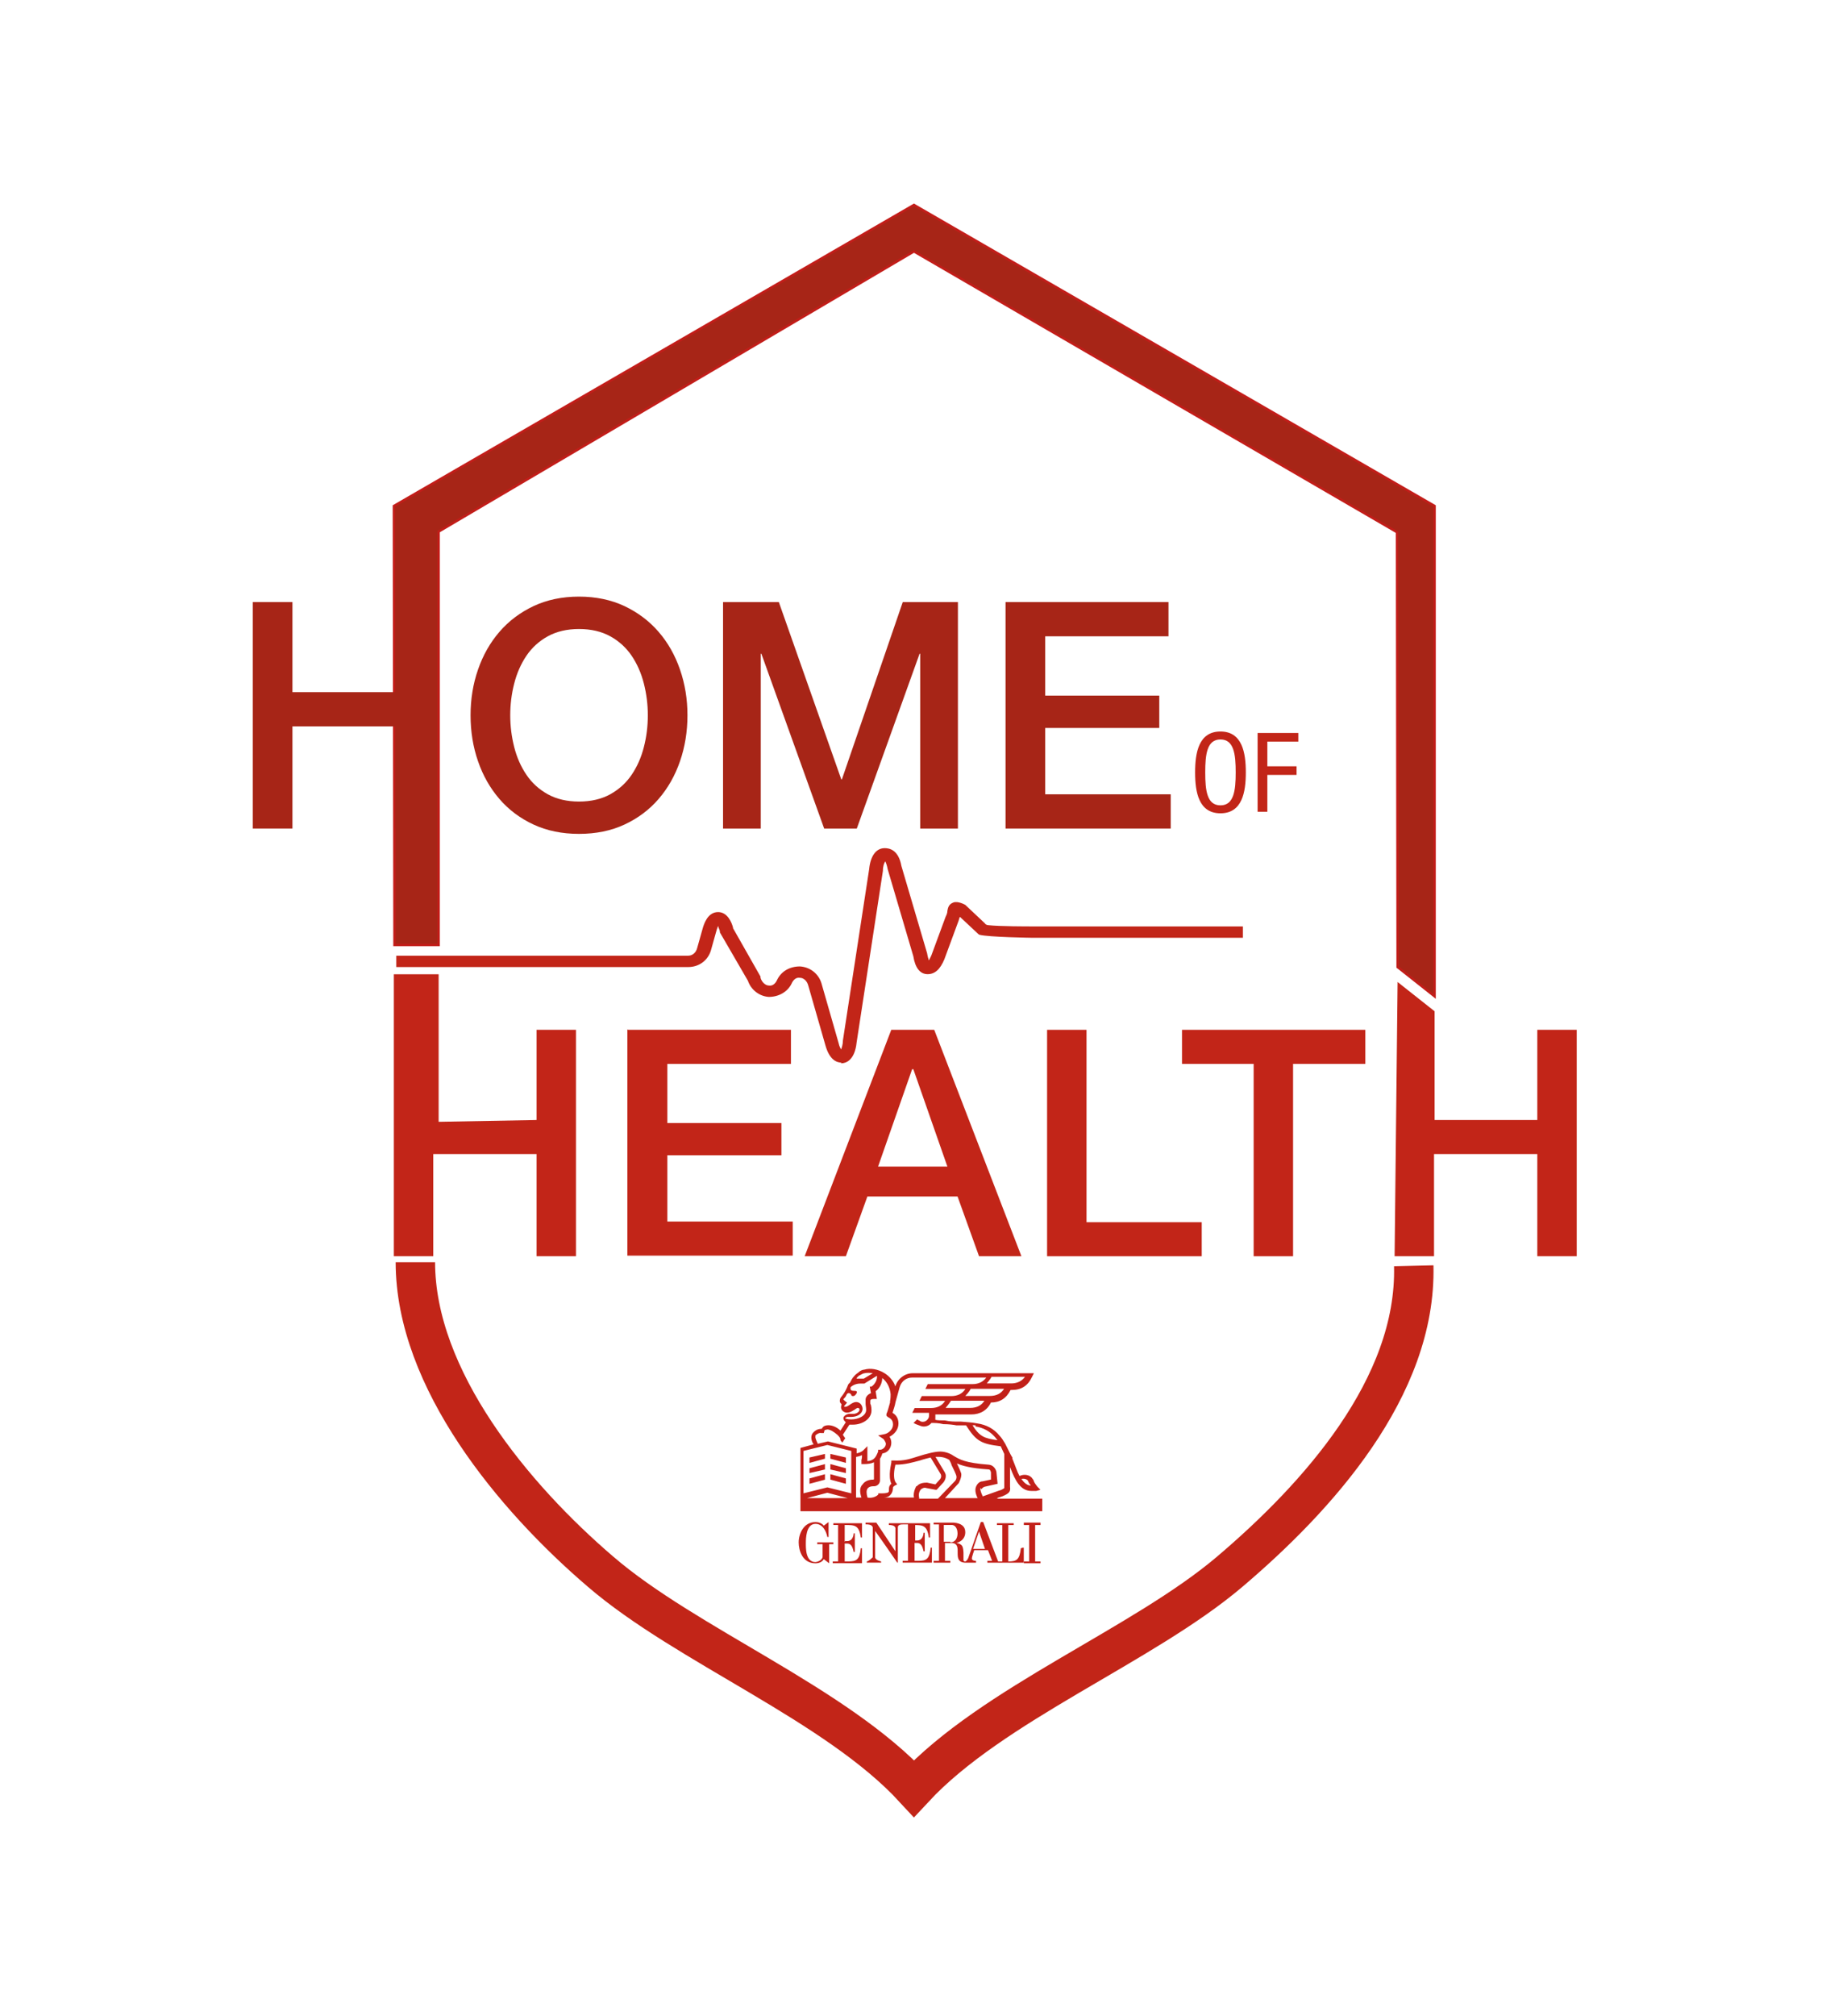 <?xml version="1.0" encoding="UTF-8"?>
<svg id="Ebene_1" data-name="Ebene 1" xmlns="http://www.w3.org/2000/svg" version="1.1" viewBox="0 0 43.864 48.408">
  <defs>
    <style>
      .cls-1, .cls-2, .cls-3 {
        stroke-width: 0px;
      }

      .cls-1, .cls-4 {
        fill: #a72517;
      }

      .cls-2 {
        fill: #c22019;
      }

      .cls-4 {
        stroke: #c21d19;
        stroke-width: .057px;
      }

      .cls-4, .cls-5 {
        stroke-miterlimit: 10;
      }

      .cls-6 {
        isolation: isolate;
      }

      .cls-5 {
        fill: none;
        stroke: #c22518;
        stroke-width: .947px;
      }

      .cls-3 {
        fill: #c22518;
      }
    </style>
  </defs>
  <path class="cls-5" d="M9.978,30.308c0,2.811,2.367,5.651,4.447,7.43,2.066,1.779,5.651,3.17,7.53,5.207,1.893-2.037,5.494-3.428,7.588-5.207,2.094-1.779,4.489-4.418,4.418-7.344"/>
  <polygon class="cls-4" points="34.462 23.925 33.573 23.222 33.559 12.78 21.955 6.038 10.537 12.765 10.537 22.691 9.476 22.691 9.462 12.149 21.955 4.92 34.462 12.149 34.462 23.925"/>
  <g class="cls-6">
    <g class="cls-6">
      <path class="cls-1" d="M6.073,14.457h.952v2.163h2.476v-2.163h.952v5.438h-.952v-2.453h-2.476v2.453h-.952v-5.438Z"/>
      <path class="cls-1" d="M13.909,14.326c.406,0,.771.077,1.093.228.322.153.595.359.819.618s.395.56.514.906c.119.345.179.71.179,1.097,0,.391-.06.759-.179,1.104-.119.346-.291.647-.514.906s-.497.464-.819.614-.687.224-1.093.224-.77-.074-1.093-.224c-.323-.15-.595-.354-.819-.614s-.395-.56-.514-.906c-.12-.345-.179-.713-.179-1.104,0-.387.059-.752.179-1.097.119-.346.291-.647.514-.906s.496-.465.819-.618c.322-.151.686-.228,1.093-.228ZM13.909,15.104c-.289,0-.539.059-.75.175s-.382.273-.514.468c-.132.196-.23.419-.293.667-.064.249-.095.503-.095.762s.032.513.095.762c.063.248.161.471.293.665.132.196.303.352.514.469.211.116.461.175.75.175.29,0,.54-.059.751-.175.21-.118.382-.273.514-.469.132-.195.23-.417.293-.665.064-.249.095-.503.095-.762s-.032-.513-.095-.762c-.063-.248-.161-.471-.293-.667-.132-.195-.304-.352-.514-.468-.211-.116-.461-.175-.751-.175Z"/>
      <path class="cls-1" d="M17.368,14.457h1.341l1.5,4.257h.015l1.462-4.257h1.325v5.438h-.906v-4.197h-.015l-1.508,4.197h-.784l-1.508-4.197h-.015v4.197h-.906v-5.438Z"/>
      <path class="cls-1" d="M24.154,14.457h3.915v.822h-2.962v1.425h2.741v.776h-2.741v1.593h3.016v.822h-3.968v-5.438Z"/>
    </g>
  </g>
  <g class="cls-6">
    <g class="cls-6">
      <path class="cls-3" d="M29.927,18.547c0,.476-.088.982-.609.982-.522,0-.609-.506-.609-.982s.087-.982.609-.982c.521,0,.609.506.609.982ZM28.952,18.547c0,.437.042.791.366.791.322,0,.366-.354.366-.791s-.043-.791-.366-.791c-.324,0-.366.354-.366.791Z"/>
      <path class="cls-3" d="M30.21,17.601h.978v.207h-.744v.593h.702v.207h-.702v.884h-.234v-1.891Z"/>
    </g>
  </g>
  <g>
    <path class="cls-3" d="M9.476,23.394h1.061v3.543l2.352-.043v-2.166h.947v5.436h-.947v-2.453h-2.481v2.453h-.947v-6.77h.014Z"/>
    <path class="cls-3" d="M15.084,24.728h3.916v.818h-2.969v1.42h2.74v.774h-2.74v1.592h3.012v.818h-3.973v-5.436l.014.014Z"/>
    <path class="cls-3" d="M21.424,24.728h1.018l2.094,5.436h-1.018l-.516-1.434h-2.166l-.516,1.434h-.99l2.08-5.436h.014ZM21.094,28.012h1.664l-.818-2.338h-.029l-.818,2.338Z"/>
    <path class="cls-3" d="M25.153,24.728h.947v4.619h2.768v.818h-3.715v-5.436Z"/>
    <path class="cls-3" d="M28.395,24.728h4.403v.818h-1.736v4.619h-.947v-4.619h-1.721v-.818Z"/>
    <path class="cls-3" d="M33.573,23.58l.889.703v2.611h2.467v-2.166h.947v5.436h-.947v-2.453h-2.481v2.453h-.947l.072-6.598v.014Z"/>
  </g>
  <path class="cls-3" d="M20.19,25.531h.029c.1,0,.316-.072.359-.502l.631-4.117c0-.115.029-.186.057-.23.014.029.043.1.057.186l.617,2.094c.043.273.158.43.344.43.172,0,.301-.115.402-.359l.344-.932s.014-.057.029-.086l.43.402s.029.029.043.029c.215.057,1.248.072,1.262.072h5.063v-.273h-5.063c-.115,0-.789,0-1.047-.029-.029,0-.072-.014-.086-.043l-.473-.445s-.172-.1-.287-.057-.129.129-.143.201c0,.043-.014.086-.043.143l-.344.932s-.043.086-.057.115c-.014-.043-.029-.086-.043-.172l-.617-2.094c-.072-.402-.301-.43-.402-.43-.215,0-.344.201-.373.502l-.631,4.117c0,.1-.029.172-.043.215-.014-.029-.043-.072-.057-.143l-.416-1.449c-.072-.23-.273-.387-.516-.402-.244,0-.445.115-.545.316-.043.1-.115.158-.201.143-.086,0-.172-.086-.201-.186v-.029l-.66-1.162v-.014c-.029-.115-.129-.373-.359-.373h0c-.258,0-.344.301-.373.402l-.129.459c-.029.115-.115.186-.215.186h-7.014v.273h7.014c.258,0,.473-.158.545-.402l.129-.459s.029-.1.043-.129c0,.029.029.072.043.129v.029l.674,1.162c.072.215.273.373.502.387.23,0,.445-.115.545-.316.043-.1.115-.158.201-.143.086,0,.172.072.201.186l.416,1.449c.1.344.273.402.387.402"/>
  <g>
    <g>
      <path class="cls-2" d="M20.291,37.02v-.402c.244,0,.344,0,.387.301h.029v-.344h-.689v.043h.115v.875h-.129v.043h.703v-.359h-.029c-.029.273-.1.316-.301.316h-.086v-.43h.057c.086,0,.129.057.158.201h.029v-.445h-.029s0,.186-.158.186h-.043l-.014.014Z"/>
      <path class="cls-2" d="M20.018,37.035h-.387v.043h.129v.316c-.029.086-.143.115-.172.115-.244,0-.23-.359-.23-.459,0-.086,0-.459.23-.459.172,0,.258.172.287.316h.029v-.359l-.115.086s-.057-.086-.201-.086c-.287,0-.402.287-.402.488,0,.186.086.502.402.502.1,0,.172-.043.201-.1l.129.1v-.459h.1v-.043Z"/>
      <path class="cls-2" d="M23.375,37.192l.143-.416.143.416h-.287ZM22.83,37.02h-.158v-.402h.201c.115.014.129.158.129.201,0,.1-.043.215-.172.215M24.522,37.178c-.029.273-.1.316-.301.316h0v-.875h.129v-.043h-.402v.043h.129v.875h-.1l-.359-.947h-.057l-.301.861s-.029.072-.072.086c-.043,0-.043-.029-.043-.029v-.172s0-.143-.043-.186c-.057-.057-.143-.057-.129-.057,0,0,.215-.043.215-.258,0-.143-.1-.215-.273-.23h-.488v.043h.129v.875h-.129v.043h.402v-.043h-.129v-.43h.172c.287.029-.043.473.33.473h.244v-.043s-.1,0-.1-.057c0-.043.057-.201.057-.201h.33l.1.258h-.115v.043h.875v-.359h-.029l-.043.014Z"/>
      <path class="cls-2" d="M21.926,36.619c.244,0,.344,0,.387.301h.029v-.344h-.99v.043h.029s.115,0,.129.072v.559l-.459-.689h-.258v.043h.043s.115,0,.129.072v.717s-.1.1-.143.1h0v.029h.344v-.029s-.143-.029-.143-.1v-.631c.186.258.531.76.531.76h.014v-.846c0-.072.086-.072.129-.072h.115v.875h-.129v.043h.703v-.359h-.029c-.029.273-.1.316-.301.316h-.086v-.43h.057c.086,0,.129.057.158.201h.029v-.445h-.029s0,.186-.158.186h-.043v-.402l-.057.029Z"/>
    </g>
    <polygon class="cls-2" points="24.995 36.619 24.995 36.561 24.594 36.561 24.594 36.619 24.723 36.619 24.723 37.493 24.594 37.493 24.594 37.537 24.995 37.537 24.995 37.493 24.866 37.493 24.866 36.619 24.995 36.619"/>
    <path class="cls-2" d="M23.576,35.758s.029-.043.072-.057l.316-.072-.029-.287h0s-.029-.158-.186-.172c-.574-.043-.703-.129-.846-.215h0c-.143-.1-.301-.1-.316-.1-.158,0-.373.072-.387.072-.043.014-.1.029-.143.043-.186.057-.33.115-.602.1h-.043v.043c0,.029-.086.33,0,.516-.057.043-.057.1-.057.115,0,.057,0,.072-.014.086-.029.029-.129.029-.215.029h-.029v.029c-.072.072-.186.086-.258.072-.029-.1-.029-.172,0-.215.043-.057.115-.057.143-.057h.014c.072,0,.143-.057.143-.143v-.516s.043-.072.057-.129c.129-.014.215-.129.215-.258,0-.043-.014-.1-.043-.143.115-.057.215-.172.215-.316s-.072-.215-.143-.258c.014-.057.057-.158.072-.258l.1-.359c.043-.143.158-.23.301-.23h1.779c-.072.1-.186.158-.33.158h-1.076l-.057.115h.961c-.072.115-.186.172-.344.172h-.703l-.057.115h.617c-.072.115-.186.172-.344.172h-.387l-.057.115h.402v.072c0,.072-.072.143-.143.143-.029,0-.057,0-.086-.029-.014,0-.029-.014-.057-.029l-.086.086s.029.014.057.029c.086.029.129.057.186.057.072,0,.143-.029.186-.086.072,0,.172,0,.287.029.129,0,.244.014.316.029h.23c.244.387.373.445.832.502.029.057.057.129.086.186v.76h0v.057c-.014.014-.086.057-.115.057l-.402.143s-.072-.143-.057-.201M23.489,35.973h-.789l.33-.359s.086-.158.057-.244c-.014-.043-.057-.143-.1-.23.129.057.33.115.746.143.043,0,.057.014.072.072v.172l-.201.043c-.072,0-.129.057-.158.129-.029.072-.014.158.029.258M22.084,35.973c-.029-.086,0-.158.029-.201.043-.043.1-.057.129-.043l.23.043h.029l.158-.172h0s.115-.129.029-.258l-.215-.359h.1s.115,0,.23.072c.014.029.043.072.057.129.043.086.1.201.115.258,0,.014.014.057-.029.115l-.416.43h-.459l.014-.014ZM22.012,35.686s-.086.143-.057.273h-.732c.086,0,.143-.029.172-.072.043-.043.057-.115.057-.172,0,0,0-.014.043-.043l.057-.029-.043-.057c-.057-.1-.029-.301,0-.416h0c.244,0,.416-.057.588-.1.043-.014.086-.029.143-.043h0l.115-.029.244.402h0s.029.057-.014.115l-.115.129-.201-.043h0c-.086,0-.186.014-.244.086M20.707,35.658c-.057.072-.057.172-.014.301h-.129v-.975s.086-.014.143-.043c0,.043,0,.072-.014.115v.1h.057c.1,0,.186-.014.244-.043v.402s0,.014-.014.014h-.014c-.1,0-.201.043-.244.115M20.449,35.858l-.574-.143-.574.143v-1.018l.574-.143.574.143v1.018ZM19.387,35.973l.488-.129.488.129h-.99.014ZM19.588,34.467s.072-.072.143-.057h.057l.014-.043s0-.029.014-.029.043-.014.057-.014c.072,0,.158.057.244.129.029.029.057.057.072.1v.029l.043.057c.029-.029.043-.072.072-.1h0s-.014-.029-.029-.043h0s-.014-.029-.029-.043l.158-.244h.086c.215,0,.445-.129.445-.344h0s0-.115-.029-.158v-.072c0-.029.029-.043.086-.043h.072l-.029-.186c.1-.072.158-.201.158-.316.115.086.186.23.201.387,0,.043,0,.1-.014.172v.029h0c-.029.1-.057.215-.086.273v.043l.029.029c.086.043.129.086.129.186,0,.115-.115.215-.215.23l-.143.029.129.086s.057.072.057.115c0,.072-.072.143-.143.143h-.043v.043c-.057.143-.1.215-.258.23v-.359l-.1.1c-.029.029-.086.057-.158.072v-.115l-.689-.172-.244.057s-.072-.143-.057-.172M20.334,34.037s0-.014.014-.014h.1c.129,0,.258-.057.273-.186,0-.086-.057-.172-.158-.172-.043,0-.1.029-.158.072-.043.029-.072.043-.1.043-.014,0-.029,0-.029-.014h0l.072-.086-.057-.043-.029-.029v-.014c.029-.029.057-.057.072-.1.014-.029.029-.043.057-.043s.057.029.057.043.014.029.043.029.043-.014.057-.029c0,0,.057-.057.029-.086-.029-.029-.172.029-.143-.1h0s.086-.086.23-.086h.1l.301-.186h0c.014.086-.043.201-.129.258h-.043l.029.158c-.072.029-.129.086-.129.158v.1c0,.043.014.086.014.143,0,.143-.186.23-.359.23h0s-.115,0-.143-.029v-.014M20.578,33.09s.043-.057.086-.072c.029-.014.072-.043.1-.043.057-.014.129-.014.201,0l-.215.129h-.172M23.819,33.061h.803c-.072.1-.186.158-.33.158h-.588s.086-.1.115-.158M23.776,33.52h-.588s.1-.1.129-.172h.803c-.072.115-.186.172-.344.172M23.303,33.807h-.588s.086-.1.129-.172h.803c-.072.115-.186.172-.344.172M23.432,34.252c.186.029.344.115.459.244.029.029.043.057.072.086-.316-.043-.43-.086-.602-.359h.072M24.694,35.557s.014.043.029.057c0,.014.029.043.043.057-.086,0-.158-.057-.23-.158.057-.014.129,0,.158.043M23.948,35.973l.129-.043h0c.172-.072.201-.115.186-.23v-.473c.129.344.258.574.516.574h.115l.1-.029-.072-.072s-.072-.086-.086-.129c0-.014-.014-.043-.029-.057-.057-.1-.201-.129-.316-.072-.057-.1-.1-.244-.172-.416v-.029s-.029-.043-.043-.072h0l-.129-.258c-.043-.072-.086-.143-.143-.201-.129-.158-.316-.258-.531-.287-.143-.029-.258-.029-.387-.043h-.086c-.057,0-.186,0-.301-.029-.086,0-.172,0-.23-.014v-.129h.861c.215,0,.387-.1.473-.287.215,0,.373-.1.473-.301h.029c.23,0,.387-.1.488-.316l.043-.086h-2.912c-.186,0-.359.129-.416.316h0c-.043-.129-.143-.244-.258-.316-.158-.1-.344-.129-.488-.086-.043,0-.1.029-.129.057s-.086.057-.115.1c-.043.043-.072.1-.1.158-.014,0-.029.029-.043.043l-.029.072h0c-.043.1-.086.158-.129.215-.043.043-.043.086-.043.115s.029.057.043.072h0s-.014.043-.014.072c0,.072.072.129.143.129.057,0,.115-.029.158-.057.014,0,.072-.057.1-.057s.043.014.043.043c0,.057-.086.1-.143.1h-.115c-.086.014-.129.072-.129.1s.014.057.029.072h0l.029.029-.129.201c-.086-.086-.201-.129-.287-.129-.057,0-.115.014-.143.057,0,0-.014.029-.029.029h0c-.1,0-.172.057-.215.115-.043.072-.029.172.029.258l-.316.086v1.52h5.809v-.301h-1.061l-.029-.014Z"/>
    <polygon class="cls-2" points="20.32 34.998 19.947 34.912 19.947 35.026 20.32 35.127 20.32 34.998"/>
    <polygon class="cls-2" points="19.445 35.127 19.817 35.026 19.817 34.912 19.445 34.998 19.445 35.127"/>
    <polygon class="cls-2" points="19.445 35.371 19.817 35.285 19.817 35.156 19.445 35.256 19.445 35.371"/>
    <polygon class="cls-2" points="20.32 35.256 19.947 35.156 19.947 35.285 20.32 35.371 20.32 35.256"/>
    <polygon class="cls-2" points="20.32 35.5 19.947 35.399 19.947 35.529 20.32 35.629 20.32 35.5"/>
    <polygon class="cls-2" points="19.445 35.629 19.817 35.529 19.817 35.399 19.445 35.5 19.445 35.629"/>
  </g>
</svg>